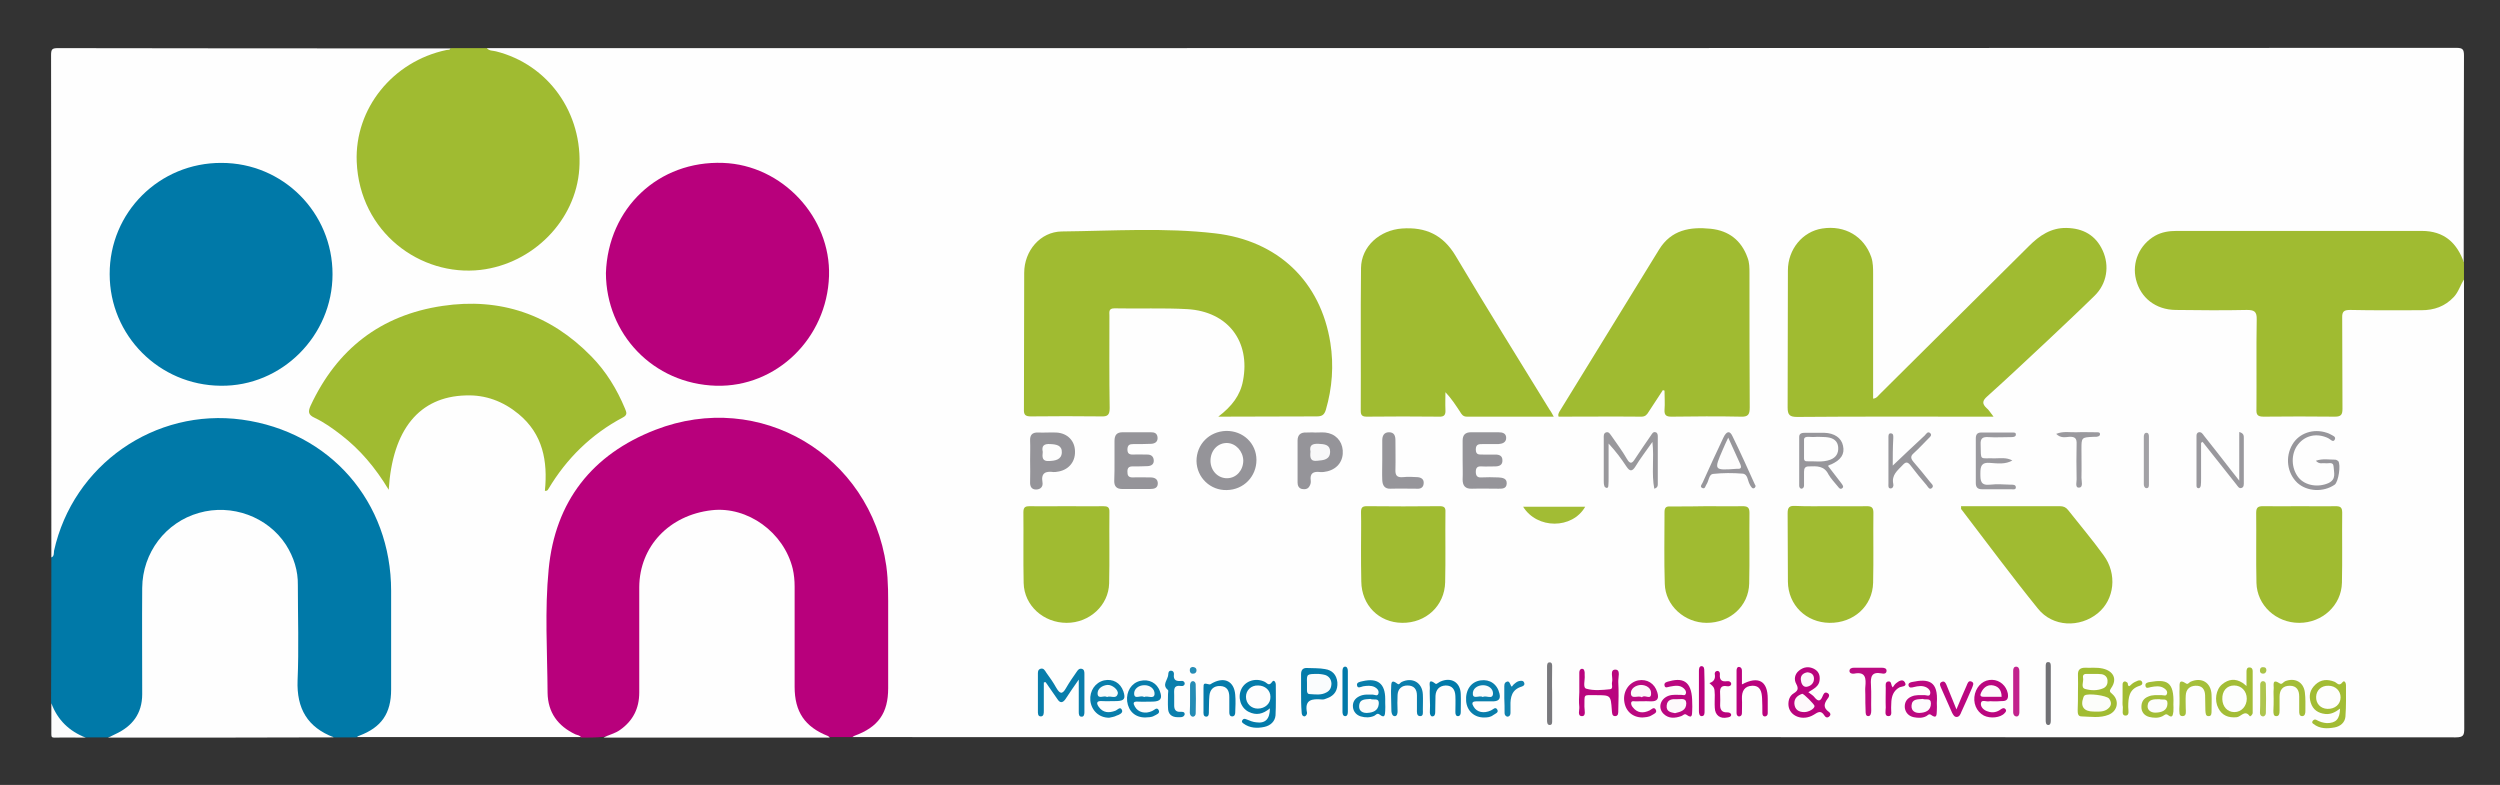 <?xml version="1.0" encoding="utf-8"?>
<!-- Generator: Adobe Illustrator 18.0.0, SVG Export Plug-In . SVG Version: 6.00 Build 0)  -->
<!DOCTYPE svg PUBLIC "-//W3C//DTD SVG 1.1//EN" "http://www.w3.org/Graphics/SVG/1.1/DTD/svg11.dtd">
<svg version="1.1" id="Capa_1" xmlns="http://www.w3.org/2000/svg" xmlns:xlink="http://www.w3.org/1999/xlink" x="0px" y="0px"
	 viewBox="0 0 930 292" enable-background="new 0 0 930 292" xml:space="preserve">
<rect x="0" y="0" width="930" height="292" fill="#333333" stroke="none"/>
<g>
	<path fill="#FEFEFE" d="M19.1,207.4c0-62.3,0-124.6-0.1-186.9c0-2.2,0.4-2.6,2.6-2.6c48.7,0.1,97.4,0.1,146.1,0.1
		c-0.5,2-2.4,1.7-3.8,2.1c-13.4,4-23,12.2-27.8,25.4c-9.1,24.9,7.9,51.3,33.5,54c23.9,2.6,42.8-15,45-36.5c2-19.1-10.8-37.6-29.7-43
		c-1.4-0.4-3.3-0.1-3.8-2.1c244.2,0,488.4,0,732.6-0.1c2.4,0,2.9,0.5,2.9,2.9c-0.1,25.6-0.1,51.2-0.1,76.9c-1.7-0.1-1.8-1.6-2.3-2.7
		c-2.7-5-6.7-7.8-12.5-7.8c-30.9,0-61.9,0-92.8,0c-6.5,0-11.3,3.7-13.1,9.7c-1.7,5.9,0.4,11.9,5.7,15.3c3.1,2,6.6,2.4,10.1,2.4
		c7.7,0.1,15.3,0,23,0c5.3,0,5.8,0.5,5.8,5.9c0,9.8,0,19.6,0,29.3c0,4.1,0.3,4.3,4.4,4.3c7.2,0,14.5,0,21.7,0c3.6,0,3.8-0.3,3.9-3.8
		c0-9.9,0-19.8,0-29.7c0-5.7,0.4-6.1,6.2-6.1c7.3,0,14.7-0.1,22,0c7.1,0.1,12.9-2.1,16.2-9c0.3-0.7,0.7-1.6,1.8-1.5
		c0,55.7,0,111.4,0.1,167.1c0,2.5-0.3,3.3-3.2,3.3c-198.8-0.1-397.7-0.1-596.5-0.1c0-1.6,1.5-1.6,2.5-2.1c6.6-3,10-8,10.1-15.2
		c0-12.8,0.3-25.5,0-38.3c-1-33-24.2-58.8-56-62c-25.2-2.5-48.8,9.2-61.4,31.4c-5.2,9.1-7.5,18.9-7.7,29.3
		c-0.2,12.5-0.1,25.1,0,37.6c0,7.7,2.7,13.9,10.2,17.3c0.8,0.4,1.9,0.7,1.7,2c-27.9,0-55.7,0-83.6,0c0-1.5,1.2-1.6,2.1-2
		c6.7-3.4,10.1-8.4,9.9-16.3c-0.4-12.4-0.1-24.8-0.1-37.3c0-32.4-24.1-59.3-56.3-62.1c-28.8-2.5-54.5,12.7-65.1,40.5
		c-0.9,2.4-1.5,4.9-2,7.4C20.8,205.7,20.8,207.2,19.1,207.4z"/>
	<path fill="#B8007C" d="M216.2,274.4c-0.4-0.9-1.4-0.9-2.1-1.2c-6.6-3.1-10.3-8.2-10.4-15.5c-0.1-15.3-1.1-30.6,0.4-45.9
		c2.4-25.3,16.2-42.8,39.7-51.9c38.9-15.1,80,9.4,85.9,50.6c0.8,5.8,0.7,11.6,0.7,17.5c0,9.3,0,18.7,0,28c0,9.3-3.7,14.5-12.5,17.7
		c-0.3,0.1-0.5,0.3-0.8,0.5c-2.8,0-5.5,0-8.3,0c-9.2-1.6-14.3-10.1-14.3-18.8c0-12.6-0.3-25.3,0.1-37.9
		c0.5-13.3-10.5-24.7-23.5-26.7c-16.1-2.5-32.7,10.2-32.3,28.1c0.3,12.6,0,25.3,0.1,37.9c0,5.4-1.8,9.9-5.8,13.6
		c-2.5,2.3-5.4,3.2-8.5,3.7C221.7,274.4,218.9,274.4,216.2,274.4z"/>
	<path fill="#0079A8" d="M19.1,207.4c1.1-0.5,0.9-1.6,1-2.5c7.1-32,37.5-53.2,69.9-48.8c32.8,4.5,55.5,30.6,55.5,63.7
		c0,12.2,0,24.4,0,36.7c0,8.9-3.6,14.1-11.9,17.2c-0.4,0.1-0.7,0.4-1,0.6c-2.8,0-5.5,0-8.3,0c-9.3-2.2-14.3-8.5-14.3-18.2
		c0-12.4,0-24.8,0-37.3c0-15.6-11.3-27.8-26.9-28.2c-15.1-0.4-26.8,10.6-28.7,23.5c-0.5,3.2-0.7,6.3-0.6,9.5c0,11.7,0,23.4,0,35
		c0,5.9-2.6,10.3-7.4,13.7c-1.9,1.4-4.2,1.2-6.3,2c-2.8,0-5.5,0-8.3,0c-7-1.5-11.2-5.8-12.8-12.8C19.1,243.5,19.1,225.5,19.1,207.4z
		"/>
	<path fill="#A0BB31" d="M181.1,17.9c0.9,1.1,2.3,0.9,3.4,1.2c19.5,4.9,32.4,23,31,43.7c-1.3,19.3-17.3,35.3-36.7,37.6
		c-22.4,2.6-45-14-46.1-40.2c-0.8-19.8,13.4-37.4,33.4-41.6c0.6-0.1,1.3,0.1,1.6-0.7C172.2,17.9,176.6,17.9,181.1,17.9z"/>
	<path fill="#FEFEFE" d="M40.1,274.4c0.9-0.4,1.9-0.8,2.8-1.3c6.3-2.9,10-7.6,10-14.9c0-13.2-0.1-26.3,0-39.5
		c0.1-13.1,8.7-24.4,21.1-27.9c12.2-3.5,25.6,1.4,32.4,11.9c2.9,4.6,4.5,9.6,4.4,15c0,11.8,0.4,23.6-0.1,35.4
		c-0.4,10.5,3.7,17.5,13.5,21.2C96.2,274.4,68.2,274.4,40.1,274.4z"/>
	<path fill="#A0BB31" d="M916.6,104c-1.4,2.1-2,4.6-3.8,6.5c-3.3,3.5-7.3,4.9-12,4.9c-8.8,0-17.6,0.1-26.5-0.1c-2.3,0-3.1,0.5-3,3
		c0.1,11.3,0,22.5,0.1,33.8c0,2.1-0.5,2.9-2.8,2.9c-8.8-0.1-17.6-0.1-26.5,0c-2.4,0-2.8-0.8-2.7-2.9c0.1-11.1-0.1-22.1,0.1-33.2
		c0.1-3.1-1-3.6-3.7-3.6c-8.8,0.2-17.6,0.1-26.5,0c-7.4-0.1-13-4.5-14.7-11.3c-1.6-6.4,1.3-13,7.1-16.3c2.5-1.4,5.2-1.8,8-1.8
		c30.4,0,60.8,0,91.2,0c8.3,0,13.1,4.4,15.7,11.8C916.6,99.8,916.6,101.9,916.6,104z"/>
	<path fill="#FEFEFE" d="M224.5,274.4c2-1.1,4.3-1.5,6.2-2.9c4.8-3.4,7.1-8,7.1-13.9c0-13.1,0-26.1,0-39.2
		c0.1-15.1,11.1-26.8,27-28.6c13.3-1.5,26.8,8.2,30.1,21.8c0.5,2.2,0.7,4.4,0.7,6.6c0,12.4,0,24.9,0,37.3c0,9.3,3.8,14.9,12.4,18.3
		c0.3,0.1,0.4,0.4,0.7,0.6C280.6,274.4,252.5,274.4,224.5,274.4z"/>
	<path fill="#FCFDFD" d="M19.1,261.6c2.3,6.2,6.6,10.4,12.8,12.8c-3.8,0-7.7-0.1-11.5,0c-1.1,0-1.3-0.2-1.3-1.3
		C19.1,269.3,19.1,265.4,19.1,261.6z"/>
	<path fill="#A0BB31" d="M453.2,155c5-3.8,8.2-7.9,9.2-13.4c2.8-14.6-5.6-25.7-20.7-26.6c-9-0.5-18.1-0.1-27.1-0.3
		c-2.3,0-1.9,1.4-1.9,2.7c0,11.5-0.1,23,0.1,34.4c0,2.6-0.8,3.2-3.2,3.1c-8.7-0.1-17.4-0.1-26.1,0c-2.1,0-2.7-0.6-2.6-2.7
		c0.1-16.9,0-33.8,0.1-50.7c0-8.2,6-15.3,14-15.4c19-0.2,38.1-1.5,57,0.7c23.4,2.7,39.3,17.9,42.9,40.8c1.3,8.3,0.7,16.7-1.7,24.9
		c-0.6,1.9-1.5,2.4-3.4,2.4C477.7,154.9,465.9,155,453.2,155z"/>
	<path fill="#0079A8" d="M82.4,60.6c22.9,0,41.3,18.5,41.3,41.4c0,22.9-18.9,41.8-41.6,41.5c-22.9-0.2-41.3-18.7-41.3-41.5
		C40.7,79,59.3,60.5,82.4,60.6z"/>
	<path fill="#B8007C" d="M225.4,101.6c0.8-24.2,19.6-41.9,43.6-41c22,0.8,40.1,20.2,39.4,42.1c-0.8,23.2-19.6,41.4-42,40.8
		C242.9,142.8,225.5,124.2,225.4,101.6z"/>
	<path fill="#A0BB31" d="M741.6,155c-1.7,0-2.6,0-3.5,0c-23.2,0-46.4-0.1-69.5,0.1c-2.8,0-3.6-0.7-3.6-3.5c0.1-17,0-34,0.1-51
		c0-7.9,5.5-14.5,12.8-15.6c8.4-1.3,15.5,2.9,18.2,10.6c0.7,2.1,0.7,4.2,0.7,6.3c0,15.4,0,30.8,0,46.4c1.4-0.1,2-1.3,2.8-2
		c18.4-18.3,36.8-36.5,55.2-54.8c3.9-3.9,8.2-6.8,13.9-6.7c6.2,0.1,10.9,2.7,13.5,8.4c2.6,5.7,1.6,12.3-3,16.8
		c-5.7,5.6-11.5,11-17.3,16.5c-7.5,7-15,14.1-22.7,21c-1.8,1.6-1.9,2.7-0.2,4.3C739.8,152.4,740.4,153.5,741.6,155z"/>
	<path fill="#A0BB31" d="M144.6,182.2c-5-8.3-10.7-15-17.7-20.4c-3.1-2.4-6.3-4.7-9.9-6.4c-2.4-1.1-2.4-2.3-1.5-4.4
		c9.8-21.1,26.1-33.8,49.1-37.2c21.4-3.2,40.1,3.1,55.4,18.8c5.5,5.6,9.5,12.2,12.5,19.4c0.5,1.3,1.1,2.3-0.8,3.3
		c-11.7,6.2-20.9,15.2-27.7,26.6c-0.2,0.3-0.4,0.8-1.3,0.7c1.1-11-0.7-21.1-9.8-28.6c-5.7-4.7-12.3-7.2-19.7-6.9
		C156,147.6,146,159.7,144.6,182.2z"/>
	<path fill="#A0BB31" d="M578,155c-11.1,0-21.7,0-32.3,0c-1.5,0-2-0.9-2.6-1.9c-1.6-2.4-3.2-4.9-5.4-7.2c0,2.2-0.1,4.3,0,6.5
		c0.1,1.8-0.3,2.7-2.4,2.6c-8.9-0.1-17.8-0.1-26.8,0c-1.6,0-2.3-0.4-2.3-2.1c0.1-17.7-0.1-35.5,0.1-53.2c0.1-8,6.9-14.1,15.3-14.7
		c8.7-0.6,15.2,2.3,19.9,10.2c11.4,19.2,23.3,38.2,35,57.3C577,153.1,577.3,153.8,578,155z"/>
	<path fill="#A0BB31" d="M618.6,145.1c-1.8,2.7-3.5,5.4-5.3,8.1c-0.6,1-1.2,1.8-2.7,1.8c-10.3-0.1-20.6,0-30.8,0
		c-0.3-0.8,0-1.2,0.2-1.7c12.4-20.2,24.8-40.3,37.2-60.5c4.5-7.3,11.5-8.5,19.2-7.7c6.7,0.7,11.4,4.3,13.7,10.8
		c0.7,1.8,0.7,3.7,0.7,5.7c0,16.7,0,33.4,0.1,50c0,2.6-0.6,3.5-3.3,3.4c-8.6-0.2-17.2-0.1-25.8,0c-1.9,0-2.7-0.5-2.6-2.5
		c0.2-2.4,0-4.8,0-7.2C619,145.3,618.8,145.2,618.6,145.1z"/>
	<path fill="#A0BB31" d="M729.5,188.3c12.4,0,24.6,0,36.8,0c1.3,0,2.2,0.4,3,1.4c4.4,5.6,9,11,13.2,16.8c5.2,7,4.1,16.5-2.1,21.6
		c-6.7,5.5-16.8,5.2-22.3-1.7c-9.8-12.1-19.1-24.7-28.6-37.1C729.5,189.1,729.6,188.9,729.5,188.3z"/>
	<path fill="#A0BB31" d="M396.9,188.3c4.5,0,8.9,0.1,13.4,0c1.7,0,2.5,0.3,2.4,2.3c-0.1,8.8,0.1,17.6-0.1,26.4
		c-0.2,8.2-7.3,14.7-15.8,14.7c-8.6,0-15.8-6.4-16-14.8c-0.2-8.8,0-17.6-0.1-26.4c0-2,0.9-2.2,2.5-2.2
		C387.8,188.4,392.3,188.3,396.9,188.3z"/>
	<path fill="#A0BB31" d="M855.7,188.3c4.3,0,8.7,0.1,13,0c1.8,0,2.6,0.3,2.6,2.4c-0.1,8.7,0.1,17.4-0.1,26.1
		c-0.2,8.4-7.3,14.9-15.9,14.9c-8.6,0-15.7-6.5-15.9-14.9c-0.2-8.7,0-17.4-0.1-26.1c0-2.1,0.9-2.4,2.6-2.4
		C846.6,188.4,851.1,188.3,855.7,188.3z"/>
	<path fill="#A0BB31" d="M681.1,188.3c4.5,0,8.9,0.1,13.4,0c1.8,0,2.4,0.6,2.4,2.4c-0.1,8.7,0.1,17.4-0.1,26.1
		c-0.2,8.7-7.3,15-16.2,14.9c-8.7-0.1-15.4-6.6-15.5-15.3c-0.1-8.5,0-17-0.1-25.5c0-2.1,0.6-2.8,2.7-2.7
		C672.2,188.4,676.6,188.3,681.1,188.3z"/>
	<path fill="#A0BB31" d="M635.1,188.3c4.3,0,8.7,0.1,13,0c1.8,0,2.7,0.3,2.7,2.4c-0.1,8.8,0.1,17.6-0.1,26.4
		c-0.2,8.4-7.2,14.6-15.8,14.6c-8.2,0-15.4-6.4-15.6-14.5c-0.3-8.9-0.1-17.8-0.1-26.7c0-1.7,0.6-2.2,2.2-2.1
		C626,188.4,630.6,188.4,635.1,188.3z"/>
	<path fill="#A0BB31" d="M506.3,203.9c0-4.5,0.1-8.9,0-13.4c0-1.7,0.5-2.2,2.2-2.2c9,0.1,18,0.1,27.1,0c1.7,0,2.2,0.6,2.1,2.2
		c-0.1,8.7,0.1,17.4-0.1,26.1c-0.2,8.8-7.2,15.2-16,15.1c-8.7-0.1-15.1-6.6-15.2-15.4C506.3,212.2,506.3,208,506.3,203.9z"/>
	<path fill="#959499" d="M445.1,171.5c0-6.2,4.7-11,11-11.2c6.3-0.1,11.3,4.6,11.3,10.8c0,6.2-4.8,11.1-11,11.2
		C450.3,182.5,445.2,177.7,445.1,171.5z"/>
	<path fill="#959499" d="M544.1,171.2c0-2.4,0-4.9,0-7.3c0-2.1,1-3.1,3.1-3.1c3.4,0,6.8,0,10.2,0c1.6,0,2.9,0.4,2.9,2.1
		c0,1.7-1.4,2.2-2.9,2.3c-1.9,0-3.8,0-5.7,0c-1.4,0-2.7-0.1-2.7,2c0,2.3,1.5,1.8,2.8,1.9c1.5,0,3,0,4.5,0c1.5,0,2.6,0.5,2.6,2.1
		c0.1,1.8-1.2,2.3-2.7,2.3c-1.7,0-3.4,0.1-5.1,0c-1.5-0.1-2.1,0.5-2.1,2c0,1.4,0.5,2.2,2,2.1c2.1-0.1,4.2-0.1,6.4,0
		c1.5,0.1,3.2,0.3,3.1,2.3c-0.1,1.9-1.6,1.9-3,1.9c-3.3,0-6.6-0.1-9.9,0c-2.4,0.1-3.5-1-3.5-3.4
		C544.2,176.1,544.1,173.6,544.1,171.2z"/>
	<path fill="#959499" d="M414.6,171.3c0-2.4,0-4.9,0-7.3c0-2.1,0.8-3.2,3-3.2c3.5,0,7,0,10.5,0c1.3,0,2.3,0.3,2.5,1.8
		c0.2,1.7-0.9,2.4-2.3,2.5c-2.2,0.1-4.5,0.1-6.7,0.1c-1.4,0-2.1,0.3-2.2,1.9c0,1.6,0.6,2,2.1,2c1.8-0.1,3.6,0,5.4,0
		c1.3,0,2.2,0.7,2.3,2.1c0.1,1.5-0.9,2.1-2.2,2.2c-1.9,0.1-3.8,0.1-5.7,0.1c-1.4,0-1.9,0.6-1.9,1.9c0,1.4,0.3,2.2,1.9,2.2
		c2.2-0.1,4.5,0,6.7,0c1.5,0,2.8,0.6,2.7,2.4c-0.1,1.6-1.4,1.9-2.8,1.9c-3.5,0-7,0-10.5,0c-2,0-2.9-1-2.9-2.9
		C414.6,176.4,414.6,173.9,414.6,171.3z"/>
	<path fill="#959499" d="M489.2,160.9c1.3,0,2.6-0.1,3.8,0c3.7,0.4,6.2,3,6.5,6.6c0.3,3.8-1.8,6.8-5.6,7.8c-0.9,0.2-1.9,0.4-2.8,0.3
		c-2.5-0.3-3.9,0.4-3.5,3.2c0.1,0.7-0.1,1.5-0.5,2.1c-0.6,1.1-1.7,1.2-2.8,1c-1.2-0.3-1.6-1.3-1.6-2.4c0-5.2,0-10.4,0-15.6
		c0-2.1,1.1-3.1,3.2-3C487.1,160.9,488.2,160.8,489.2,160.9C489.2,160.8,489.2,160.8,489.2,160.9z"/>
	<path fill="#959499" d="M383.2,171.3c0-2.4,0.1-4.9,0-7.3c-0.1-2.1,0.7-3.2,3-3.1c2.2,0.1,4.5-0.1,6.7,0c4.2,0.2,7,3.1,7,7.1
		c0.1,4-2.6,7-6.7,7.5c-0.4,0.1-0.9,0.1-1.3,0.1c-2.9-0.4-4.7,0.3-4.1,3.8c0.3,1.6-0.7,2.7-2.4,2.7c-1.7,0-2.3-1.2-2.2-2.9
		C383.3,176.6,383.2,173.9,383.2,171.3z"/>
	<path fill="#96959A" d="M514.2,171.1c0-2.4,0-4.9,0-7.3c0-1.6,0.6-3,2.5-3c2,0,2.4,1.4,2.4,3c0,3.6,0.1,7.2,0,10.8
		c-0.1,2.2,0.5,3.1,2.8,2.9c1.8-0.2,3.6-0.1,5.4,0c1.4,0.1,2.5,0.8,2.3,2.4c-0.1,1.4-1.1,2-2.4,1.9c-3.3,0-6.6-0.1-9.9,0
		c-2.2,0.1-3-1.2-3.1-3.2C514.1,176.2,514.2,173.7,514.2,171.1z"/>
	<path fill="#097DAB" d="M388.3,253.9c0,3.5,0,7,0,10.5c0,0.9,0,2-1,2.1c-1.3,0.1-1.2-1.2-1.2-2.1c0-4.5,0-8.9,0-13.4
		c0-0.9-0.1-1.8,0.9-2.2c1.2-0.4,1.7,0.6,2.2,1.4c1.3,1.8,2.6,3.6,3.7,5.6c1.3,2.2,2.2,2.8,3.7,0.1c1.2-2.1,2.6-4.1,4-6.1
		c0.4-0.6,0.9-1.2,1.8-1c0.9,0.2,1,1,1,1.8c0,4.8,0,9.6,0,14.4c0,0.8-0.2,1.7-1.1,1.6c-0.9,0-1-0.9-1-1.7c0-3.7,0-7.4,0-12.1
		c-2,2.9-3.5,5-4.9,7.2c-1.1,1.6-2.1,1.6-3.1,0c-1.4-2.1-2.9-4.1-4.3-6.2C388.7,253.7,388.5,253.8,388.3,253.9z"/>
	<path fill="#99989C" d="M615.4,181.8c-1.1-5.6,0-11.2-0.7-17.4c-2.3,3.3-4.5,6.1-6.3,9.1c-1.3,2.1-2.2,1.8-3.4,0
		c-1.9-2.9-4-5.7-6.6-8.5c0,4.3,0,8.5,0,12.8c0,1,0,1.9-0.1,2.9c0,0.4-0.2,0.9-0.7,0.8c-0.3-0.1-0.8-0.4-0.8-0.8
		c-0.2-0.6-0.2-1.3-0.2-1.9c0-5.2,0-10.4,0-15.6c0-0.9-0.2-2.1,1-2.4c1-0.2,1.4,0.8,1.9,1.4c1.9,2.8,4,5.5,5.7,8.5
		c1.3,2.3,2.1,1.5,3.1-0.1c1.9-2.9,3.9-5.8,5.9-8.7c0.4-0.6,0.8-1.4,1.7-1.1c0.7,0.2,0.8,0.9,0.8,1.6c0,5.9,0,11.9,0,17.8
		C616.7,181,616.4,181.5,615.4,181.8z"/>
	<path fill="#A1BC33" d="M773,257.5c0-2.1,0.1-4.2,0-6.4c-0.1-1.9,0.8-2.7,2.6-2.7c2.2,0.1,4.4-0.2,6.6,0.3c4,0.9,5.5,3.9,3.2,7.2
		c-0.9,1.3-0.5,1.5,0.4,2.3c2.7,2.4,2,6.3-1.4,7.7c-3.2,1.3-6.7,0.7-10.1,0.6c-1.4,0-1.4-1.3-1.4-2.4C773,261.9,773,259.7,773,257.5
		z"/>
	<path fill="#97969B" d="M680,173.3c1.8,2.3,3.4,4.4,5,6.5c0.4,0.6,1.1,1.3,0.2,1.9c-0.7,0.4-1.1-0.2-1.5-0.7
		c-1.2-1.5-2.6-2.9-3.5-4.5c-1.6-3.3-4.4-3.1-7.3-3c-1.4,0-1.8,0.7-1.8,2c0,1.7,0,3.4,0,5.1c0,0.6-0.3,1.1-0.9,1.2
		c-0.6,0-0.9-0.6-0.9-1.1c0-6.1,0-12.1,0-18.2c0-1.4,1.2-1.5,2.3-1.5c2.3,0,4.7,0,7,0c3.8,0.1,6.4,1.9,7,4.8c0.7,3.1-0.7,5.3-4.5,7
		C680.8,172.8,680.6,173,680,173.3z"/>
	<path fill="#B9037D" d="M672.7,257.5c1,0.8,1.8,1.2,2.3,1.9c1.3,1.6,2.2,1.6,3-0.4c0.3-0.7,0.7-1.8,1.8-1.2c1.1,0.6,0.5,1.6,0,2.2
		c-1.3,1.8-1.6,3.3,0.5,4.8c0.5,0.3,0.9,1,0.3,1.6c-0.7,0.8-1.5,0.5-1.9-0.2c-1.3-2.1-2.4-1.3-4-0.3c-4.1,2.5-9.1,0.5-9.4-3.6
		c-0.1-1.9,0.5-3.5,2-4.4c1.6-1,1.8-1.8,0.9-3.5c-0.9-1.6-0.6-3.6,1-4.9c1.7-1.4,3.6-1.7,5.6-0.7c1.7,0.9,2.3,2.3,2.1,4.2
		C676.7,255.2,675,256.1,672.7,257.5z"/>
	<path fill="#99989D" d="M818.8,164.7c0,4.5,0,8.9,0,13.4c0,0.8,0,1.7-0.1,2.5c-0.1,0.5-0.3,1.1-1,1c-0.5-0.1-0.6-0.5-0.6-1
		c0-6.2,0-12.3,0-18.5c0-0.6,0.2-1.1,0.8-1.3c1-0.2,1.5,0.6,2,1.3c3.3,4.2,6.6,8.3,9.8,12.5c0.9,1.2,1.8,2.3,3.3,4.2
		c0-6.5,0-12.2,0-18.1c1.8,0.5,1.7,1.5,1.7,2.4c0,5.4,0,10.8,0,16.2c0,0.8,0.1,1.9-0.8,2.2c-1,0.4-1.5-0.7-2-1.3
		c-4.2-5.3-8.4-10.6-12.6-15.9C819.3,164.5,819.1,164.6,818.8,164.7z"/>
	<path fill="#A2BC34" d="M566.6,188.5c7.9,0,15.4,0,23.1,0C584.9,196.9,571.8,196.9,566.6,188.5z"/>
	<path fill="#9A999E" d="M748.6,171.3c-2.6,1.5-5.5,1.1-8.3,0.9c-3.2-0.3-3.6,1.2-3.6,3.9c0,2.6,0,4.6,3.6,4.2
		c2.5-0.3,5.1-0.1,7.6,0c0.8,0,2-0.1,2,1c0,1-1.1,0.7-1.8,0.7c-3.6,0-7.2,0-10.8,0c-1.6,0-2.3-0.7-2.3-2.3c0-5.5,0-11.1,0-16.6
		c0-1.4,0.5-2.2,2-2.2c3.8,0,7.7,0,11.5,0c0.6,0,1.5-0.1,1.4,0.8c0,0.7-0.8,0.9-1.5,0.9c-3,0-6,0.2-8.9,0c-2.1-0.1-2.8,0.6-2.7,2.7
		c0.2,6.4-0.6,5,5.3,5.2C744.2,170.5,746.4,170.1,748.6,171.3z"/>
	<path fill="#047BAA" d="M472.4,263.5c-2.6,2.2-5.1,2.7-7.9,1.3c-3-1.5-4.2-5.4-2.7-8.5c1.5-3.1,5.5-4.3,8.8-2.6
		c0.8,0.4,1.4,1.7,2.6,0c0.7-1.1,1.4,0.1,1.4,1c0,3.8,0.1,7.6-0.1,11.4c-0.2,2.3-1.9,3.8-4.1,4.3c-2.7,0.6-5.5,0.5-7.9-1.3
		c-0.3-0.2-0.7-0.6-0.4-1.1c0.4-0.7,0.9-0.7,1.6-0.4c1.2,0.5,2.4,1,3.6,1.1C470.7,269.2,472.4,267.5,472.4,263.5z"/>
	<path fill="#A2BC34" d="M870.5,263.6c-1.8,1.4-3.5,2.2-5.5,2c-2.7-0.3-4.6-1.6-5.4-4.2c-0.8-2.6-0.3-4.8,1.7-6.7
		c2.1-2,4.5-2.1,7.1-1.1c1,0.4,1.7,1.9,3,0.2c0.7-0.9,1.3,0.2,1.3,1c0,3.9,0.1,7.9-0.2,11.8c-0.2,2.2-1.9,3.6-4,4
		c-2.7,0.5-5.5,0.6-7.9-1.3c-0.3-0.2-0.7-0.5-0.3-1.1c0.4-0.5,0.8-0.7,1.4-0.4c1.2,0.7,2.5,1.1,3.9,1.2
		C868.9,269,870.4,267.6,870.5,263.6z"/>
	<path fill="#97969B" d="M861.5,171.4c2.6-0.9,4.9-0.4,7.2-0.4c0.4,0,0.8,0.3,1.1,0.5c1.1,1.3,0.1,7.8-1.3,8.8
		c-4.2,2.9-10.3,2.6-13.9-0.7c-3.8-3.6-4.6-9.6-1.8-14.3c2.5-4.2,7.8-6,12.8-4.3c0.4,0.1,0.8,0.3,1.2,0.5c0.8,0.5,2.4,0.9,1.7,2.1
		c-0.6,1.1-1.6-0.2-2.4-0.6c-4.2-2-8.5-1.1-11.2,2.3c-2.8,3.5-2.6,9,0.2,12.4c2.5,3,7.3,3.7,11.1,2c3-1.4,2-3.9,1.9-6.1
		c-0.1-2.1-2.1-1-3.3-1.3C863.9,172.2,862.8,172.8,861.5,171.4z"/>
	<path fill="#A3BD36" d="M835.7,255.2c0-2.3,0-3.9,0-5.4c0-0.8,0.2-1.6,1.2-1.5c0.8,0,1.1,0.7,1.1,1.3c0,5.2,0,10.4,0,15.6
		c0,0.6-0.9,1.5-1.1,1.2c-1.8-2.5-3.2,0.2-4.8,0.4c-3.1,0.3-5.5-0.6-6.9-3.4c-1.5-2.8-0.9-6.9,1.4-8.8c2.4-2,4.9-2.3,7.6-0.6
		C834.6,254.3,834.9,254.5,835.7,255.2z"/>
	<path fill="#97969B" d="M704.1,173.2c4-3.8,7.9-7.5,11.9-11.2c0.5-0.5,1.1-1.7,2-0.9c0.9,0.8-0.1,1.5-0.7,2.1
		c-1.8,1.8-3.5,3.7-5.4,5.4c-1.3,1.1-1.1,2-0.1,3.2c2.1,2.4,4.1,4.9,6.1,7.4c0.5,0.7,1.8,1.5,0.7,2.4c-0.9,0.7-1.4-0.5-1.9-1.1
		c-2.1-2.4-4.1-4.9-6-7.4c-1.1-1.4-1.8-1.3-2.9-0.1c-1.9,2-4.2,3.7-3.5,7c0.2,0.7-0.1,1.7-1,1.7c-1,0-0.8-1.1-0.8-1.8
		c0-5.6,0-11.3,0-16.9c0-0.7-0.1-1.8,0.8-1.8c1.2,0,1,1.1,1,1.9C704.1,166.6,704.1,170,704.1,173.2z"/>
	<path fill="#97969B" d="M653.1,180.8c-0.1,0.2-0.2,0.6-0.4,0.7c-0.4,0.3-0.8,0.2-1.1-0.2c-0.3-0.3-0.5-0.7-0.7-1.1
		c-0.8-1.4-0.7-3.8-2.6-4c-3.7-0.3-7.4-0.3-11.1,0.1c-1.5,0.2-1.5,2.6-2.4,3.9c-0.4,0.6-0.5,1.7-1.4,1.4c-1.3-0.5-0.3-1.4,0-2.1
		c2.5-5.6,5.1-11.2,7.7-16.7c1.2-2.5,2.4-2.7,3.4-0.5c2.9,5.9,5.6,11.9,8.3,17.9C652.9,180.3,653,180.6,653.1,180.8z"/>
	<path fill="#B9047E" d="M587.5,257.5c0-2.4,0-4.9,0-7.3c0-0.7,0.3-1.4,1-1.4c0.8,0,0.9,0.7,1,1.4c0,0.3,0,0.6,0,1
		c0.2,1.7-0.8,4.6,0.6,5c2.8,0.8,5.9,0.5,8.8,0.2c1.4-0.1,0.5-1.8,0.8-2.7c0.4-1.6-1-4.6,1.2-4.6c2.1,0,1,2.9,1.1,4.6
		c0.2,3.5,0.1,7,0,10.5c0,0.9,0.1,2.2-1.2,2.2c-1.2,0-1.1-1.3-1.2-2.2c-0.4-5.6-0.4-5.6-6-5.6c-4.8,0-4.1-0.6-4.2,4.3
		c0,1.3,0.7,3.5-0.9,3.5c-1.8,0-0.9-2.2-1-3.4C587.3,261.1,587.4,259.3,587.5,257.5C587.4,257.5,587.4,257.5,587.5,257.5z"/>
	<path fill="#047BAA" d="M484,257.5c0-2.2,0-4.4,0-6.7c0-1.6,0.7-2.4,2.3-2.3c2.2,0.1,4.5,0,6.6,0.4c2.7,0.4,4.3,2.1,4.6,4.9
		c0.2,2.9-1,4.9-3.7,5.9c-0.7,0.3-1.4,0.6-2.1,0.5c-3.6-0.3-6.5,0-5.5,4.9c0.1,0.7-0.5,1.4-1,1.4c-0.8-0.1-1-0.9-1-1.7
		C484,262.4,484,260,484,257.5z"/>
	<path fill="#087DAB" d="M412.6,267c-3.8,0-6.6-2.7-7-6.4c-0.3-3.6,1.8-6.7,5.1-7.5c3.3-0.7,6.1,0.9,7.2,4.1
		c0.9,2.7,0.3,3.5-2.4,3.6c-1.9,0-3.8,0.1-5.7,0c-1.9-0.1-2,0.8-1.1,2.1c1.6,2.3,3.8,2.4,6.2,1.5c0.8-0.3,1.9-1.8,2.5-0.2
		c0.4,1-1,1.7-2,2C414.5,266.7,413.4,266.8,412.6,267z"/>
	<path fill="#A3BD37" d="M808.5,262.1c0,0.5,0.1,1.5,0,2.6c-0.2,1.1-0.2,2.7-2,1.3c-0.8-0.7-1.4,0.1-2,0.4c-1.6,0.8-3.3,0.7-5,0.3
		c-1.8-0.5-2.9-1.8-2.9-3.7c0-1.9,0.8-3.2,2.6-3.9c1.6-0.7,3.3-0.5,5-0.5c0.7,0,1.6,0.5,1.9-0.5c0.3-0.9-0.3-1.6-1.1-2.1
		c-1.5-1-3.3-0.7-4.9-0.4c-0.9,0.2-1.8,0.7-2-0.5c-0.2-1.1,1-1.3,1.7-1.4C805.8,252.7,808.9,253.3,808.5,262.1z"/>
	<path fill="#087DAB" d="M515.3,261.5c0,1,0.1,1.9,0,2.9c-0.1,1.2,0,3.1-2.1,1.4c-0.9-0.7-1.4,0.2-2,0.5c-1.6,0.7-3.3,0.7-5,0.2
		c-1.6-0.5-2.7-1.7-2.9-3.4c-0.2-1.9,0.7-3.3,2.4-4.1c1.6-0.8,3.3-0.6,5-0.6c0.7,0,1.8,0.8,2.1-0.5c0.2-1.1-0.5-1.8-1.4-2.3
		c-1.4-0.7-2.9-0.5-4.3-0.3c-0.9,0.2-2.1,1-2.3-0.4c-0.2-1.1,1.2-1.3,2.1-1.5c5.6-1.3,8.4,0.9,8.4,6.6
		C515.3,260.5,515.3,261,515.3,261.5z"/>
	<path fill="#BB0880" d="M720.5,261.5c0,1,0.1,1.9,0,2.9c-0.1,1.4,0.1,3.2-2.2,1.5c-0.7-0.5-1.2,0.2-1.7,0.5
		c-1.5,0.8-3.1,0.7-4.7,0.4c-1.8-0.4-3-1.6-3.3-3.4c-0.2-2,0.6-3.5,2.5-4.3c1.6-0.7,3.3-0.5,5-0.5c0.6,0,1.6,0.6,1.9-0.4
		c0.3-1.1-0.4-1.9-1.2-2.4c-1.6-0.9-3.3-0.6-4.9-0.2c-0.8,0.2-1.6,0.4-1.9-0.5c-0.3-1,0.7-1.3,1.3-1.4
		C717.4,252.4,721.1,253.3,720.5,261.5z"/>
	<path fill="#087DAB" d="M552.2,266.9c-3.7,0.1-6.5-2.4-6.8-6.1c-0.3-4.1,1.8-7.2,5.4-7.7c3.4-0.5,6.2,1.4,7,4.9
		c0.5,2-0.3,2.8-2.2,2.9c-2.1,0-4.2,0-6.4,0c-1.8,0-1.7,0.9-1,2c1.2,2.1,3.8,2.6,6.4,1.4c0.8-0.3,1.7-1.6,2.4-0.3
		c0.6,1.1-0.8,1.5-1.5,2C554.5,266.8,553.3,266.9,552.2,266.9z"/>
	<path fill="#BA077F" d="M741.5,260.9c-0.5,0-1.1-0.1-1.6,0c-1,0.2-2.8-0.8-3,0.7c-0.2,1.5,1.2,2.7,2.7,3.1c1.7,0.6,3.4,0.2,4.8-0.9
		c0.6-0.4,1.2-0.6,1.7,0.1c0.4,0.5,0,1-0.4,1.4c-1.5,1.7-5.3,2.1-7.7,0.9c-2.8-1.5-4.2-4.8-3.3-8.2c0.9-3.2,3.4-5.2,6.4-5.1
		c2.9,0.1,5.2,2.2,5.8,5c0.3,1.8-0.1,3-2.2,2.9C743.6,260.9,742.6,260.9,741.5,260.9z"/>
	<path fill="#BA0880" d="M611,266.9c-3.7,0-6.4-2.4-6.8-6.2c-0.4-3.7,1.9-6.9,5.2-7.6c3.3-0.6,6.1,1.1,7.1,4.4
		c0.7,2.2,0.2,3.5-2.4,3.4c-1.9-0.1-3.8,0-5.7,0c-0.6,0-1.4-0.3-1.6,0.5c-0.1,0.5,0.2,1.3,0.6,1.7c1.7,2.2,3.9,2.3,6.2,1.2
		c0.8-0.4,1.7-1.6,2.4-0.2c0.5,1.1-0.8,1.5-1.6,2C613.3,266.8,612.1,266.8,611,266.9z"/>
	<path fill="#BA0880" d="M629.5,261.4c0,1,0.1,1.9,0,2.9c-0.1,1.3,0.2,3.3-2.1,1.6c-0.8-0.6-1.3,0.3-2,0.5c-2.3,0.8-4.6,1-6.5-0.8
		c-2.3-2.2-1.3-5.7,1.9-6.8c1.5-0.5,3.1-0.3,4.7-0.3c0.6,0,1.3,0.4,1.6-0.4c0.3-0.8-0.1-1.4-0.7-2c-1.5-1.4-3.4-1-5.1-0.7
		c-0.8,0.1-1.9,0.8-2.1-0.4c-0.3-1.2,1.1-1.4,1.9-1.6C626.9,251.8,629.5,254.3,629.5,261.4z"/>
	<path fill="#077CAB" d="M426,266.9c-3.7,0-6.2-2.3-6.7-6c-0.4-3.7,1.6-6.8,4.8-7.6c3.3-0.8,6.3,0.7,7.4,3.9c1,2.7,0.2,3.7-2.6,3.8
		c-1.9,0-3.8,0.1-5.7,0c-1.8-0.1-1.7,0.7-1,1.9c1.2,2.1,3.8,2.8,6.4,1.6c0.8-0.3,1.7-1.6,2.4-0.4c0.7,1.3-0.8,1.7-1.7,2.2
		C428.3,266.9,427.1,266.8,426,266.9z"/>
	<path fill="#A5BF3B" d="M810.8,259.8c0-1.2-0.1-2.3,0-3.5c0.1-1.4-0.6-4.1,2.5-2c0.6,0.4,1.1-0.5,1.6-0.7c4.1-1.8,7.6,0.3,7.8,4.8
		c0.1,2,0,4,0,6c0,0.9,0,2-1,2c-1.3,0.1-1.2-1.2-1.3-2.1c-0.1-1.9,0-3.8-0.1-5.7c-0.1-2.3-1.2-3.6-3.6-3.5c-2.2,0.1-3.5,1.4-3.6,3.6
		c-0.1,1.6,0,3.2,0,4.8c0,1.1,0.4,2.8-1.1,2.9c-1.6,0.1-1.2-1.6-1.3-2.7C810.8,262.4,810.8,261.1,810.8,259.8z"/>
	<path fill="#0A7EAC" d="M517.5,259.9c0-1.3-0.1-2.6,0-3.8c0.1-1.5-0.3-3.8,2.4-1.7c0.6,0.5,1-0.5,1.5-0.7c4-1.9,7.7,0.2,7.9,4.6
		c0.1,1.9,0,3.8,0,5.7c0,1,0.3,2.5-1.1,2.4c-1.3-0.1-1.1-1.6-1.1-2.6c0-1.7,0-3.4,0-5.1c0-2.3-1.1-3.7-3.5-3.7
		c-2.2,0-3.6,1.3-3.7,3.5c-0.1,2-0.1,4,0,6.1c0,0.8-0.2,1.7-0.9,1.8c-1,0.1-1.3-0.9-1.4-1.8C517.5,263,517.6,261.4,517.5,259.9
		C517.5,259.9,517.5,259.9,517.5,259.9z"/>
	<path fill="#B9027D" d="M648,254.6c6.2-3.3,9.6-1.2,9.6,5.3c0,1.8,0,3.6,0,5.4c0,0.6-0.3,1.1-0.9,1.2c-0.8,0.1-1.1-0.5-1.1-1.2
		c0-1.8,0-3.6-0.1-5.4c-0.1-2.5-0.6-4.9-3.7-4.8c-2.9,0.1-3.9,2.1-3.8,4.8c0.1,1.8,0,3.6,0,5.4c0,0.6-0.3,1.1-0.9,1.2
		c-0.7,0.1-1.1-0.5-1.1-1.2c0-5.3,0-10.6,0-15.9c0-0.7,0.3-1.4,1-1.3c0.7,0.1,1,0.7,1,1.4C648,251.1,648,252.7,648,254.6z"/>
	<path fill="#A3BD38" d="M845.8,259.9c0-1.2-0.1-2.4,0-3.5c0.2-1.2-0.9-4.3,2.4-2.1c0.7,0.4,1.2-0.6,1.9-0.9
		c3.6-1.4,6.8,0.3,7.3,4.1c0.3,2.3,0.2,4.6,0.2,7c0,0.9-0.2,1.9-1.2,1.9c-1.1,0-1.1-1.1-1.1-1.9c0-1.8,0-3.6,0-5.4
		c0-2.3-0.9-4-3.5-4c-2.6,0-3.8,1.5-3.8,4.1c0,1.7,0,3.4,0,5.1c0,1-0.1,2.2-1.3,2.1c-1,0-1-1.2-1-2
		C845.8,262.8,845.8,261.4,845.8,259.9z"/>
	<path fill="#057BAA" d="M447.7,259.8c0-1.3,0-2.5,0-3.8c0-1.9,0.1-1.9,2.2-1.4c0.4,0.1,0.8-0.4,1.3-0.6c4.4-2.3,7.9-0.5,8.3,4.4
		c0.2,2.2,0.1,4.4,0,6.7c0,0.7-0.3,1.4-1.1,1.4c-0.9,0-1.1-0.7-1.1-1.5c0-1.9,0-3.8,0-5.7c0-2.3-0.8-4-3.4-4.1
		c-2.5-0.1-3.8,1.4-4,3.6c-0.2,1.9-0.1,3.8-0.2,5.7c0,0.8,0.1,2-0.9,2.1c-1.3,0-1.1-1.3-1.1-2.2
		C447.7,262.8,447.7,261.3,447.7,259.8z"/>
	<path fill="#9A999E" d="M764.9,161.4c2.7-1.1,5.2-0.5,7.5-0.6c2.4-0.1,4.9,0,7.3,0c0.6,0,1.5-0.1,1.5,0.7c0,0.8-0.8,0.9-1.4,1
		c-0.3,0-0.6,0-1,0c-4.5,0.2-4.5,0.2-4.5,4.7c0,3.5,0.1,7,0,10.5c0,1.3,0.8,3.7-1,3.7c-1.5,0-0.7-2.3-0.8-3.5
		c-0.1-4.2-0.1-8.5,0-12.7c0.1-2.1-0.6-2.8-2.7-2.7C768.3,162.6,766.6,163.1,764.9,161.4z"/>
	<path fill="#027AA9" d="M531.9,259.9c0-1.3-0.1-2.6,0-3.8c0.1-1.2-0.9-4.1,2.2-1.7c0.2,0.2,1-0.5,1.6-0.8c4.1-1.9,7.6,0.2,7.7,4.6
		c0.1,2.2,0,4.4,0,6.7c0,0.7-0.2,1.4-0.9,1.5c-0.9,0.1-1.1-0.7-1.1-1.5c0-2,0.1-4,0-6c-0.1-2.3-1.1-3.9-3.6-3.9
		c-2.4,0.1-3.7,1.6-3.8,3.9c-0.1,2,0,4-0.1,6c0,0.8-0.2,1.6-1.1,1.6c-0.6,0-0.9-0.8-0.9-1.5C532,263.3,532,261.6,531.9,259.9
		C532,259.9,531.9,259.9,531.9,259.9z"/>
	<path fill="#BB0A81" d="M693.9,258.4c0-1-0.1-1.9,0-2.9c0.3-3.1,0.2-5.8-4.2-4.9c-0.7,0.1-1.7-0.1-1.7-1c0-0.9,0.8-1.2,1.6-1.2
		c3.5,0,7,0,10.5,0c0.8,0,1.7,0.2,1.7,1.1c0,1.2-1.1,1.2-1.9,1c-3.7-0.7-4.1,1.3-3.9,4.3c0.2,3.2,0,6.4,0.1,9.6c0,0.9-0.2,2-1.1,2
		c-1,0-1-1.1-1-2C693.9,262.5,693.9,260.5,693.9,258.4z"/>
	<path fill="#0C7FAD" d="M438.1,266.8c-2.3,0-3.6-1.2-3.6-3.5c-0.1-1.7,0-3.4,0-5.1c0-0.5,0.2-1.3,0-1.5c-2.5-2,0.1-3.9,0.1-5.9
		c0-0.6,0.2-1.3,1-1.3c0.8,0,1.2,0.7,1.1,1.3c-0.3,2.3,0.9,2.7,2.8,2.5c0.6-0.1,1.1,0.3,1.2,0.8c0.1,0.8-0.6,1.2-1.2,1.1
		c-3.2-0.5-2.7,1.6-2.7,3.5c0,1.3,0,2.5,0,3.8c0,1.3,0.5,2.3,2,2.3c0.8,0,2-0.2,1.9,1C440.3,267,439,266.8,438.1,266.8z"/>
	<path fill="#BA077F" d="M727.8,263.9c1.4-3.4,2.6-6.2,3.8-8.9c0.3-0.7,0.6-1.9,1.7-1.5c1.3,0.5,0.6,1.5,0.3,2.4c-1.3,3-2.6,6-4,9
		c-0.3,0.8-0.7,1.7-1.6,1.8c-1,0.1-1.4-0.8-1.8-1.5c-1.4-3.2-2.8-6.4-4.2-9.5c-0.4-0.9-0.6-1.7,0.5-2.1c0.9-0.3,1.3,0.5,1.6,1.2
		C725.2,257.5,726.4,260.4,727.8,263.9z"/>
	<path fill="#B9027D" d="M635.9,254.1c1.7-0.5,2.3-1.7,2-3.3c-0.1-0.5,0.2-1.1,0.8-1.2c0.8-0.1,1.2,0.6,1.1,1.2
		c-0.2,2.1,0.6,2.9,2.7,2.6c0.7-0.1,1.4,0.2,1.5,0.9c0.1,0.7-0.7,1.1-1.3,1c-3.1-0.6-2.9,1.4-2.8,3.4c0.1,1.1,0,2.1,0,3.2
		c-0.1,1.8,0.4,3.2,2.6,3.1c0.7,0,1.4,0.2,1.5,0.9c0,0.7-0.7,0.9-1.4,1c-2.7,0.6-4.6-0.8-4.7-3.6c-0.1-1.6,0-3.2,0-4.8
		C637.8,255.8,637.8,255.8,635.9,254.1z"/>
	<path fill="#C2238D" d="M748.9,257.2c0-2.5,0-5.1,0-7.6c0-0.8,0.2-1.6,1.1-1.6c0.9,0,1.2,0.8,1.2,1.6c0,5.2,0,10.3,0,15.5
		c0,0.8-0.4,1.6-1.3,1.4c-0.6-0.1-1-0.8-1-1.5C748.9,262.4,748.9,259.8,748.9,257.2C748.9,257.2,748.9,257.2,748.9,257.2z"/>
	<path fill="#717175" d="M761,257.8c0-3.3,0-6.6,0-9.9c0-0.7,0-1.7,1-1.6c0.8,0,0.9,0.8,0.9,1.5c0,6.8,0,13.6,0,20.4
		c0,0.7-0.2,1.5-0.9,1.5c-0.9,0-1-0.9-1-1.7C761,264.6,761,261.2,761,257.8z"/>
	<path fill="#79797D" d="M577.4,257.8c0,3.4,0,6.8,0,10.2c0,0.7,0.1,1.7-0.9,1.7c-0.9,0-1-0.9-1-1.7c0-6.7,0-13.4,0-20.1
		c0-0.7,0.1-1.6,1.1-1.5c0.8,0.1,0.8,0.9,0.8,1.5C577.4,251.2,577.3,254.5,577.4,257.8z"/>
	<path fill="#0F81AE" d="M559.6,259.8c0-1.3,0-2.5,0-3.8c0-0.9-0.1-1.9,0.7-2.3c1.1-0.6,1.3,0.4,1.7,1.2c0.4,1.1,0.7,0,1-0.2
		c0.7-0.6,1.4-1.3,2.4-1.4c0.7-0.1,1.3-0.1,1.6,0.7c0.3,0.8-0.3,1.2-0.9,1.4c-3.7,1.1-4.3,3.9-4.2,7.3c0,0.8,0,1.7,0,2.5
		c0,0.7-0.3,1.3-1,1.4c-0.7,0-1.2-0.6-1.2-1.3C559.7,263.4,559.7,261.6,559.6,259.8C559.7,259.8,559.7,259.8,559.6,259.8z"/>
	<path fill="#A2A1A5" d="M797.5,171c0-2.9,0-5.7,0-8.6c0-0.6,0.2-1.4,1-1.4c0.8,0,0.9,0.8,0.9,1.4c0,5.9,0,11.9,0,17.8
		c0,0.6,0,1.4-0.9,1.4c-0.7,0-1-0.8-1-1.4C797.5,177.2,797.5,174.1,797.5,171z"/>
	<path fill="#A2BC33" d="M789.6,260c0-1.8,0-3.6,0-5.4c0-0.5,0.2-1.1,0.9-1.1c0.3,0,0.9,0.4,1,0.6c0.2,1.9,0.8,1,1.6,0.3
		c0.6-0.5,1.4-0.9,2.2-1.2c0.6-0.2,1.3-0.2,1.6,0.6c0.2,0.8-0.3,1.1-0.9,1.3c-4,1.2-4.3,4.4-4.3,7.9c0,1.2,0.6,3.2-1,3.2
		c-1.6,0-0.9-2-1-3.2C789.5,262.1,789.6,261.1,789.6,260C789.6,260,789.6,260,789.6,260z"/>
	<path fill="#B9037D" d="M704.1,255.7c0.4-0.5,0.7-1.1,1.2-1.5c1-0.8,2.5-1.8,3.3-0.4c1,1.7-1.2,1.5-2,1.9c-1.8,1-2.6,2.5-2.9,4.3
		c-0.2,1-0.1,2.1-0.2,3.2c-0.1,1.2,0.6,3.2-1,3.2c-1.6,0-1-2-1-3.2c-0.1-2.4,0-4.9,0-7.3c0-0.9-0.3-2.2,0.9-2.4
		C703.8,253.3,703.3,254.9,704.1,255.7z"/>
	<path fill="#B8017C" d="M634.1,257.2c0,2.4,0,4.9,0,7.3c0,0.9,0,1.9-1.1,1.9c-0.8,0-1-1-1-1.8c0-5,0-10,0-15c0-0.8,0.1-1.7,0.9-1.8
		c1.1,0,1.1,1.1,1.1,1.9C634.1,252.3,634.1,254.8,634.1,257.2z"/>
	<path fill="#0179A9" d="M499.4,257.1c0-2.4,0-4.9,0-7.3c0-0.8,0.1-1.7,0.9-1.8c0.8-0.1,1.1,0.8,1.1,1.6c0,5.1,0,10.2,0,15.2
		c0,0.8-0.2,1.7-1.1,1.6c-0.8-0.1-0.9-1-0.9-1.8C499.4,262.2,499.4,259.6,499.4,257.1z"/>
	<path fill="#248CB5" d="M442.7,260c0-1.7,0-3.4,0-5.1c0-0.7,0.3-1.4,0.9-1.5c0.7-0.1,1.2,0.5,1.2,1.2c0.1,3.6,0.1,7.2,0,10.8
		c0,0.7-0.5,1.3-1.2,1.2c-0.6-0.1-1-0.8-1-1.5C442.7,263.4,442.7,261.7,442.7,260z"/>
	<path fill="#AEC54E" d="M840.8,260c0-1.8,0-3.6,0-5.4c0-0.6,0.4-1.3,1.2-1.2c0.6,0.1,0.9,0.6,0.9,1.1c0.1,3.6,0.1,7.2,0,10.8
		c0,0.6-0.5,1.3-1.2,1.2c-0.7-0.1-1-0.7-1-1.4C840.8,263.4,840.8,261.7,840.8,260C840.8,260,840.8,260,840.8,260z"/>
	<path fill="#AAC347" d="M843.1,249.4c-0.1,0.7-0.5,1.2-1.2,1.2c-0.9,0-1.3-0.6-1.2-1.4c0.1-0.8,0.6-1.1,1.3-1
		C842.8,248.2,843.1,248.6,843.1,249.4z"/>
	<path fill="#258CB5" d="M443.7,248.1c0.8,0.1,1.4,0.4,1.4,1.3c0,0.7-0.5,1.2-1.2,1.2c-0.9,0.1-1.3-0.5-1.3-1.3
		C442.6,248.5,443,248.2,443.7,248.1z"/>
	<path fill="#FEFEFE" d="M462.5,171.3c0,3.6-2.5,6.5-5.9,6.6c-3.5,0.1-6.3-2.8-6.3-6.5c0-3.8,2.7-6.7,6.2-6.6
		C459.7,164.9,462.4,167.8,462.5,171.3z"/>
	<path fill="#F8F8F9" d="M487.5,168c-0.5-2.4,0.7-3,3-2.9c2.2,0.1,4.3,0.3,4.3,2.9c0,3-2.4,3.2-4.7,3.4
		C487.3,171.8,487.3,170,487.5,168z"/>
	<path fill="#FDFDFD" d="M387.9,168.1c-0.5-2.3,0.5-3.1,2.9-2.9c2.2,0.1,4.3,0.5,4.2,3.1c-0.1,2.7-2.4,3.1-4.7,3.2
		C387.6,171.7,387.7,170,387.9,168.1z"/>
	<path fill="#FCFDFA" d="M778.8,264.7c-3.6,0-5-1.9-3.8-5.2c0.1-0.3,0.2-0.6,0.5-0.8c1.2-0.9,8.2,0,9.1,1.2c1.3,1.8,0.6,3.2-1.1,4.2
		C782,264.9,780.4,264.7,778.8,264.7z"/>
	<path fill="#FEFEFD" d="M779.9,250.7c0.1,0,1,0,1.9,0.1c1.2,0.2,2.1,1,2.2,2.3c0.1,1.2-0.3,2.3-1.5,2.9c-2.2,1-4.7,0.9-6.8,0.3
		c-1.8-0.5-0.5-2.7-0.8-4.2c-0.2-1.1,0.5-1.5,1.5-1.4C777.4,250.7,778.2,250.7,779.9,250.7z"/>
	<path fill="#FEFEFE" d="M676.2,162.5c1.3,0.1,2.6,0,3.8,0.2c2,0.3,3.6,1.3,3.8,3.6c0.2,2.3-0.8,3.9-2.9,4.7
		c-2.9,1.1-5.9,0.5-8.8,0.6c-0.6,0-1-0.3-1-1c0-2.3,0-4.7,0-7c0-1,0.8-1.1,1.6-1.1C673.9,162.6,675,162.6,676.2,162.5
		C676.2,162.6,676.2,162.5,676.2,162.5z"/>
	<path fill="#FDF9FB" d="M671.2,264.9c-2.1,0-3.5-0.9-3.7-3.1c-0.1-2,1.2-3.1,2.9-3.7c0.5-0.2,4.6,4,4.6,4.5
		C675.1,263.6,672.9,264.9,671.2,264.9z"/>
	<path fill="#FCF5FA" d="M672.3,250.1c1.5,0.1,2.4,0.8,2.5,2.2c0.1,1.9-1.3,3-2.8,3.2c-1.4,0.1-2-1.4-2.1-2.7
		C669.8,251.3,670.7,250.4,672.3,250.1z"/>
	<path fill="#FDFDFE" d="M468,255c2.6,0,4.6,1.8,4.6,4.2c0.1,2.5-2,4.4-4.7,4.4c-2.5,0-4.4-1.9-4.4-4.4
		C463.5,256.8,465.4,254.9,468,255z"/>
	<path fill="#FEFEFD" d="M870.7,259.4c0,2.6-2.1,4.4-4.9,4.3c-2.6-0.1-4.3-2-4.2-4.5c0.1-2.5,2-4.2,4.6-4.1
		C868.8,255.1,870.7,257,870.7,259.4z"/>
	<path fill="#FDFEFD" d="M835.8,259.9c0,2.8-2,5-4.6,5c-2.6,0-4.4-2-4.5-4.8c-0.1-3,1.6-5.1,4.4-5.1
		C833.8,255,835.8,257.1,835.8,259.9z"/>
	<path fill="#FDFDFD" d="M642.9,162.8c1.8,3.9,3.1,6.9,4.5,9.9c0.5,1.2,0.3,1.8-1.1,1.7c-0.1,0-0.2,0-0.3,0
		c-8.5,0.6-8.5,0.6-5.1-7.2C641.4,166,642,164.7,642.9,162.8z"/>
	<path fill="#FAFCFD" d="M490.5,250.7c0.2,0,1.4,0.1,2.5,0.4c1.4,0.5,2.2,1.6,2.3,3.1c0,1.5-0.5,2.7-1.9,3.4c-2,1.1-4.1,0.7-6.2,0.6
		c-0.8,0-1-0.7-1-1.3c0-1,0-1.9,0-2.9C486.1,250.7,486.1,250.7,490.5,250.7z"/>
	<path fill="#F8FBFC" d="M411.8,259.3c-1.1-0.8-3.3,1-3.5-1.2c-0.1-1.9,1.7-3.1,3.6-3.3c1.8-0.2,4.3,1.9,3.9,3.3
		C415.2,260.3,413.1,258.6,411.8,259.3z"/>
	<path fill="#FDFDFC" d="M803.4,260.1c0.9,0.4,3-0.6,2.9,1.7c-0.1,2.6-2.2,3.2-4.3,3.3c-1.5,0.1-3.2-0.7-3.1-2.5
		C799.1,260,801.3,260.1,803.4,260.1z"/>
	<path fill="#FCFDFD" d="M509.8,260c1.1,0.6,3.3-0.7,3.1,1.9c-0.2,2.5-2.2,3.2-4.3,3.3c-1.5,0.1-3.1-0.6-3-2.5
		C505.7,259.9,507.9,260.2,509.8,260z"/>
	<path fill="#FDFBFD" d="M715.3,260c1,0.5,3-0.6,3,1.7c0,2.7-2.1,3.4-4.1,3.5c-1.6,0.1-3.3-0.6-3.1-2.8
		C711.3,259.9,713.4,260.2,715.3,260z"/>
	<path fill="#F8FBFC" d="M551.6,259.3c-1.2-0.8-3.5,0.9-3.7-1c-0.2-2.1,1.7-3.4,3.8-3.4c2,0,3.8,1.3,3.7,3.2
		C555.2,260.4,552.8,258.5,551.6,259.3z"/>
	<path fill="#FDFAFC" d="M744.6,259.2c-2.3,0-4.5,0-6.7,0c-1.3,0-1.4-0.6-0.9-1.6c0.8-1.7,2.1-2.8,3.9-2.7
		C743.2,255.1,744.6,256.5,744.6,259.2z"/>
	<path fill="#FCF8FB" d="M610.8,259.4c-1.5-0.9-3.8,0.9-4.1-1.3c-0.2-1.9,1.7-3.2,3.7-3.3c2.1,0,4,1.2,3.8,3.4
		C614.1,260.5,611.7,258.2,610.8,259.4z"/>
	<path fill="#FDF9FB" d="M623.1,265.3c-1.6-0.3-3.3-0.6-3.1-2.8c0.2-2.4,2.1-2.5,3.8-2.4c1.3,0.1,3.4-0.7,3.5,1.5
		C627.3,264.3,625.2,264.8,623.1,265.3z"/>
	<path fill="#F9FBFC" d="M425.6,259.3c-1.2-0.9-3.6,1.1-3.7-1.2c-0.1-1.8,1.7-3.2,3.7-3.2c2.1-0.1,4,1.3,3.9,3.3
		C429.3,260.3,426.9,258.6,425.6,259.3z"/>
</g>
</svg>
